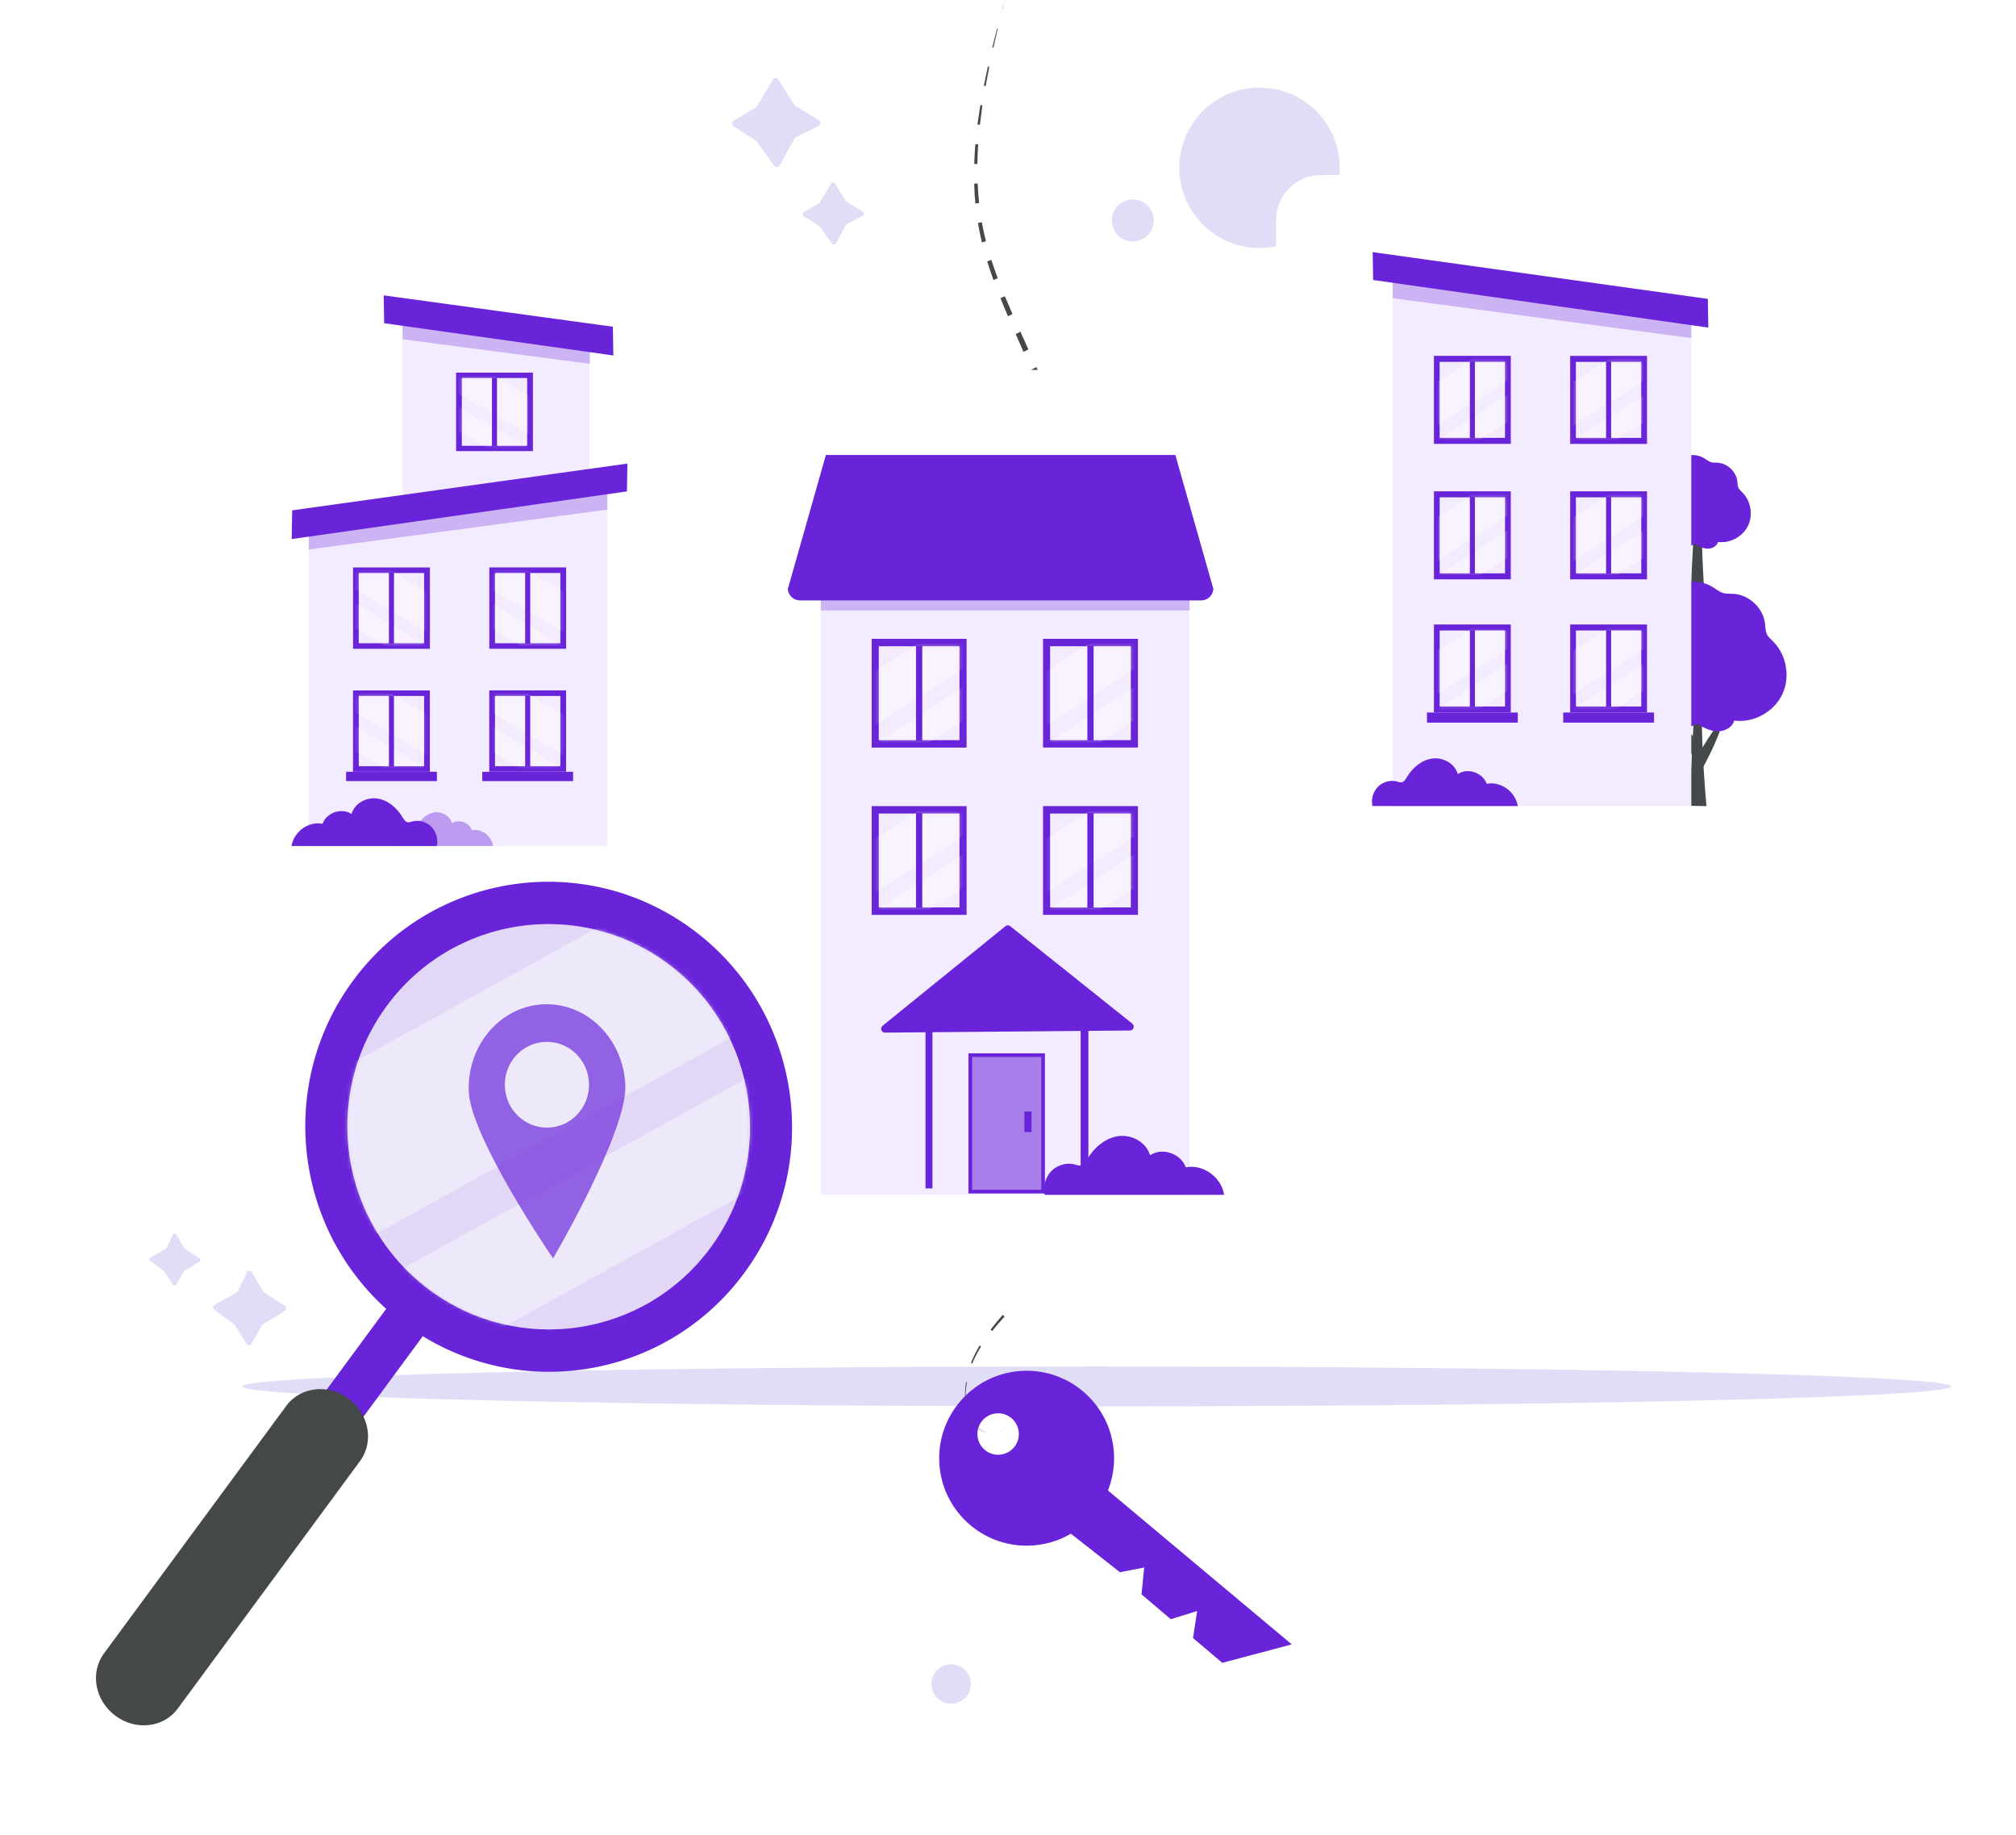 <svg width="566" height="515" viewBox="0 0 566 515" fill="none" xmlns="http://www.w3.org/2000/svg">
<g clip-path="url(#clip0_1477_5976)">
<path d="M307.948 394.747C440.436 394.747 547.838 392.242 547.838 389.151C547.838 386.06 440.436 383.555 307.948 383.555C175.461 383.555 68.059 386.06 68.059 389.151C68.059 392.242 175.461 394.747 307.948 394.747Z" fill="#E0DEF7"/>
<path d="M286.22 384.834C272.707 385.943 262.654 397.803 263.763 411.316C264.872 424.829 276.732 434.882 290.245 433.773C294.045 433.465 297.577 432.294 300.658 430.487L314.417 441.3L321.235 439.975L320.486 447.522L328.7 454.484L336.104 452.194L334.944 459.772L343.158 466.734L362.668 461.559L311.059 418.35C312.415 414.941 313.021 411.182 312.702 407.291C311.593 393.778 299.733 383.725 286.22 384.834ZM274.432 402.988C274.165 399.785 276.547 396.981 279.751 396.714C282.955 396.447 285.758 398.83 286.025 402.033C286.292 405.237 283.91 408.04 280.706 408.307C277.502 408.574 274.699 406.192 274.432 402.988Z" fill="#6924D9"/>
<path d="M282.051 0L281.404 2.679L281.343 2.657L282.051 0Z" fill="#454849"/>
<path d="M280.131 8.026L278.909 13.384L278.601 13.306L279.946 7.97L280.131 8.026Z" fill="#454849"/>
<path d="M277.749 18.764L276.712 24.167L276.219 24.056L277.348 18.665L277.749 18.764Z" fill="#454849"/>
<path d="M275.818 29.591L275.11 35.049L274.422 34.949L275.233 29.48L275.818 29.591Z" fill="#454849"/>
<path d="M274.627 40.529C274.504 42.355 274.432 44.193 274.401 46.02L273.518 45.998C273.58 44.149 273.682 42.3 273.836 40.462L274.617 40.529H274.627Z" fill="#454849"/>
<path d="M274.483 51.511C274.565 53.337 274.699 55.164 274.884 56.98L273.836 57.101C273.662 55.252 273.549 53.404 273.508 51.555L274.483 51.511Z" fill="#454849"/>
<path d="M275.654 62.382L276.188 65.061C276.373 65.947 276.599 66.832 276.804 67.718L275.674 68.039C275.479 67.131 275.253 66.234 275.079 65.327L274.565 62.592L275.654 62.371V62.382Z" fill="#454849"/>
<path d="M278.314 72.943C278.868 74.67 279.474 76.375 280.111 78.079L278.919 78.589C278.293 76.862 277.698 75.124 277.153 73.364L278.314 72.943Z" fill="#454849"/>
<path d="M282.113 83.139L284.259 88.132L282.986 88.774L280.881 83.715L282.113 83.139Z" fill="#454849"/>
<path d="M286.477 93.091L288.715 98.062L287.36 98.77L285.163 93.778L286.477 93.091Z" fill="#454849"/>
<path d="M290.954 103.032L293.172 108.014L291.703 108.756L289.537 103.763L290.954 103.032Z" fill="#454849"/>
<path d="M295.38 112.996L297.556 118L295.985 118.786L293.85 113.771L295.38 112.996Z" fill="#454849"/>
<path d="M299.702 123.025L301.818 128.062L300.195 128.837L298.101 123.8L299.702 123.025Z" fill="#454849"/>
<path d="M303.903 133.111L305.946 138.181L304.272 138.956L302.26 133.886L303.903 133.111Z" fill="#454849"/>
<path d="M307.948 143.273L309.899 148.388L308.184 149.141L306.254 144.037L307.948 143.273Z" fill="#454849"/>
<path d="M311.809 153.525L313.657 158.695L311.891 159.414L310.063 154.266L311.809 153.525Z" fill="#454849"/>
<path d="M315.444 163.875L317.169 169.1L315.352 169.776L313.657 164.584L315.444 163.875Z" fill="#454849"/>
<path d="M318.822 174.337L320.393 179.618L318.524 180.237L316.974 175.001L318.822 174.337Z" fill="#454849"/>
<path d="M321.892 184.92L323.289 190.245L321.358 190.81L319.982 185.518L321.892 184.92Z" fill="#454849"/>
<path d="M324.593 195.614L325.794 201.006L323.813 201.493L322.632 196.135L324.593 195.614Z" fill="#454849"/>
<path d="M326.883 206.419L327.838 211.877L325.846 212.264L324.881 206.862L326.883 206.419Z" fill="#454849"/>
<path d="M328.669 217.345L329.378 222.847L327.406 223.113L326.688 217.678L328.669 217.345Z" fill="#454849"/>
<path d="M329.943 228.372L330.353 233.907L328.413 234.051L327.981 228.571L329.943 228.372Z" fill="#454849"/>
<path d="M330.621 239.453L330.724 244.999L328.814 245.01L328.69 239.531L330.621 239.453Z" fill="#454849"/>
<path d="M330.662 250.557L330.436 256.103L328.567 255.981L328.772 250.501L330.662 250.557Z" fill="#454849"/>
<path d="M330.035 261.649L329.45 267.162L327.622 266.908L328.187 261.461L330.035 261.649Z" fill="#454849"/>
<path d="M328.68 272.664L327.735 278.122L325.969 277.735L326.893 272.343L328.68 272.664Z" fill="#454849"/>
<path d="M326.606 283.546L325.312 288.916L323.607 288.417L324.881 283.093L326.606 283.546Z" fill="#454849"/>
<path d="M323.843 294.241L322.21 299.51L320.608 298.901L322.179 293.687L323.843 294.241Z" fill="#454849"/>
<path d="M320.424 304.713L318.494 309.85L317.025 309.197L318.884 304.082L320.424 304.713Z" fill="#454849"/>
<path d="M316.419 314.931L314.232 319.946L312.907 319.26L315.033 314.256L316.419 314.931Z" fill="#454849"/>
<path d="M311.922 324.895L309.488 329.777L308.297 329.079L310.659 324.197L311.922 324.895Z" fill="#454849"/>
<path d="M306.952 334.592L304.313 339.341L303.255 338.644L305.833 333.895L306.952 334.592Z" fill="#454849"/>
<path d="M301.582 344.024L298.748 348.641L297.813 347.976L300.586 343.338L301.582 344.024Z" fill="#454849"/>
<path d="M295.842 353.191C294.846 354.707 293.788 356.18 292.669 357.585L291.909 356.91C292.977 355.493 294.004 354.043 294.969 352.537L295.842 353.191Z" fill="#454849"/>
<path d="M289.208 361.704L285.614 365.656L285.06 365.069L288.571 361.062L289.208 361.704Z" fill="#454849"/>
<path d="M282.01 369.564C280.819 370.881 279.659 372.221 278.55 373.605L278.108 373.195C279.207 371.767 280.357 370.405 281.528 369.055L282.021 369.564H282.01Z" fill="#454849"/>
<path d="M275.428 377.944C274.483 379.46 273.641 381.055 272.963 382.726L272.614 382.571C273.271 380.855 274.093 379.217 275.027 377.667L275.428 377.955V377.944Z" fill="#454849"/>
<path d="M271.465 387.952C271.311 388.848 271.198 389.756 271.136 390.675C271.064 391.594 271.064 392.513 271.115 393.42H270.972C270.92 392.513 270.9 391.583 270.951 390.664C270.992 389.745 271.085 388.815 271.218 387.907L271.475 387.952H271.465Z" fill="#454849"/>
<path d="M272.676 398.579C273.601 400.107 274.977 401.358 276.589 401.934L276.568 402C274.925 401.425 273.539 400.174 272.584 398.635L272.676 398.568V398.579Z" fill="#454849"/>
<path d="M281.477 401.269C282.175 400.738 282.74 400.007 283.15 399.21C282.74 400.018 282.185 400.749 281.487 401.291V401.269H281.477Z" fill="#454849"/>
<path d="M331.104 47.563C330.857 35.128 340.735 24.849 353.17 24.593C365.605 24.336 375.874 34.214 376.12 46.639C376.367 59.074 366.488 69.353 354.053 69.609C341.618 69.866 331.35 59.988 331.104 47.563Z" fill="#E0DEF7"/>
<path d="M312.138 61.99C312.076 58.735 314.664 56.035 317.919 55.973C321.174 55.911 323.864 58.489 323.936 61.754C323.998 65.009 321.41 67.71 318.155 67.771C314.9 67.833 312.21 65.256 312.138 61.99Z" fill="#E0DEF7"/>
<path d="M242.282 59.454L237.764 56.692C237.682 56.64 237.61 56.569 237.548 56.486L234.427 51.537C234.17 51.126 233.554 51.126 233.308 51.547L230.166 56.784C230.104 56.877 230.032 56.959 229.94 57.01L225.658 59.536C225.237 59.782 225.226 60.388 225.637 60.655L229.991 63.469C230.063 63.51 230.114 63.572 230.166 63.633L233.575 68.357C233.862 68.747 234.447 68.716 234.684 68.285L237.548 63.079C237.61 62.966 237.713 62.863 237.826 62.812L242.241 60.604C242.703 60.368 242.734 59.721 242.292 59.454H242.282Z" fill="#E0DEF7"/>
<path d="M229.857 33.731L223.368 29.768C223.244 29.696 223.142 29.593 223.06 29.47L218.572 22.375C218.192 21.779 217.33 21.789 216.96 22.395L212.452 29.901C212.37 30.035 212.257 30.148 212.124 30.23L205.973 33.844C205.367 34.204 205.347 35.066 205.942 35.446L212.185 39.482C212.288 39.543 212.37 39.626 212.442 39.718L217.34 46.495C217.751 47.06 218.603 47.008 218.932 46.392L223.039 38.927C223.131 38.763 223.275 38.619 223.439 38.537L229.785 35.364C230.453 35.036 230.484 34.101 229.857 33.711V33.731Z" fill="#E0DEF7"/>
<path d="M270.971 468.741C273.138 470.908 273.138 474.409 270.971 476.576C268.805 478.743 265.303 478.743 263.137 476.576C260.97 474.409 260.97 470.908 263.137 468.741C265.303 466.575 268.805 466.575 270.971 468.741Z" fill="#E0DEF7"/>
<path d="M49.483 346.537L51.763 350.357C51.804 350.429 51.865 350.49 51.937 350.542L56.014 353.18C56.353 353.406 56.353 353.92 56.003 354.125L51.691 356.785C51.609 356.836 51.547 356.898 51.506 356.98L49.432 360.605C49.226 360.964 48.733 360.974 48.508 360.625L46.187 356.949C46.146 356.887 46.105 356.836 46.053 356.805L42.162 353.92C41.843 353.684 41.874 353.18 42.213 352.985L46.495 350.562C46.587 350.511 46.669 350.429 46.721 350.326L48.538 346.588C48.733 346.198 49.267 346.177 49.483 346.547V346.537Z" fill="#E0DEF7"/>
<path d="M70.667 357.041L73.932 362.525C73.994 362.627 74.076 362.72 74.178 362.781L80.021 366.57C80.514 366.889 80.504 367.628 80.011 367.926L73.829 371.735C73.716 371.807 73.624 371.9 73.562 372.013L70.585 377.219C70.287 377.732 69.578 377.742 69.26 377.25L65.933 371.972C65.882 371.889 65.81 371.818 65.738 371.756L60.162 367.618C59.7 367.279 59.741 366.55 60.244 366.273L66.395 362.802C66.529 362.72 66.641 362.607 66.713 362.463L69.322 357.103C69.599 356.538 70.359 356.507 70.677 357.041H70.667Z" fill="#E0DEF7"/>
<g filter="url(#filter0_d_1477_5976)">
<path d="M494.217 44H369.826C362.873 44 357.237 49.636 357.237 56.589V234.776C357.237 241.729 362.873 247.365 369.826 247.365H494.217C501.17 247.365 506.806 241.729 506.806 234.776V56.589C506.806 49.636 501.17 44 494.217 44Z" fill="white"/>
</g>
<path d="M479.102 173.772C478.249 164.448 477.787 155.094 477.726 145.739C477.058 145.729 476.391 145.719 475.723 145.698C475.251 154.591 474.686 164.797 474.224 173.69" fill="#454849"/>
<path d="M479.102 226.264C478.249 216.94 477.787 207.586 477.726 198.231C477.058 198.221 476.391 198.211 475.723 198.19C475.251 207.083 474.686 217.289 474.224 226.182" fill="#454849"/>
<path d="M478.023 215.595C481.237 209.691 483.332 204.639 484.205 200.675C480.087 206.169 476.986 211.128 475.22 214.999" fill="#454849"/>
<path d="M475.21 212.268C472.807 207.596 470.404 202.924 468.001 198.252C470.435 201.035 472.858 203.828 475.292 206.61" fill="#454849"/>
<path d="M476.145 203.006C477.952 204.043 479.851 205.121 481.936 205.244C484.02 205.378 486.341 204.259 486.875 202.246C492.266 202.955 497.934 199.895 500.316 195.017C502.699 190.129 501.61 183.783 497.729 179.974C497.143 179.399 496.486 178.855 496.106 178.126C495.613 177.181 495.654 176.062 495.521 174.994C494.987 170.619 491.013 166.913 486.608 166.687C485.715 166.635 484.801 166.717 483.928 166.492C482.757 166.183 481.813 165.362 480.786 164.736C477.223 162.559 472.335 162.795 469.008 165.3C465.671 167.816 464.1 172.437 465.209 176.462C461.461 176.01 457.826 178.957 456.84 182.603C455.854 186.238 457.148 190.242 459.551 193.148C457.928 195.346 458.411 198.673 460.311 200.624C462.21 202.575 465.219 203.211 467.878 202.626C468.69 202.451 469.552 202.174 470.312 202.523C470.754 202.729 471.082 203.109 471.472 203.417C472.951 204.577 475.374 204.238 476.473 202.718" fill="#6924D9"/>
<g opacity="0.28">
<path d="M496.106 178.116C495.614 177.171 495.655 176.052 495.521 174.984C494.987 170.609 491.013 166.903 486.608 166.677C485.961 166.646 485.314 166.677 484.678 166.605C484.678 166.666 484.667 166.728 484.667 166.79C490.151 168.083 494.104 174.008 493.2 179.574C492.995 180.816 492.584 182.069 492.779 183.311C492.913 184.164 493.334 184.944 493.621 185.755C494.659 188.702 493.878 192.204 491.681 194.432C489.483 196.65 485.982 197.471 483.035 196.465C482.1 199.597 479.533 202.195 476.412 203.16C478.147 204.156 479.954 205.132 481.936 205.255C484.02 205.388 486.341 204.269 486.875 202.257C492.266 202.965 497.934 199.905 500.316 195.028C502.699 190.14 501.61 183.794 497.729 179.984C497.143 179.409 496.486 178.865 496.106 178.136V178.116Z" fill="#6924D9"/>
</g>
<path d="M475.631 152.588C476.761 153.235 477.952 153.903 479.246 153.995C480.55 154.077 481.998 153.379 482.337 152.116C485.705 152.557 489.257 150.647 490.746 147.598C492.235 144.548 491.558 140.574 489.134 138.192C488.765 137.833 488.354 137.494 488.118 137.032C487.81 136.436 487.83 135.738 487.748 135.081C487.409 132.339 484.934 130.029 482.172 129.885C481.608 129.854 481.043 129.905 480.499 129.762C479.769 129.567 479.174 129.063 478.537 128.663C476.309 127.297 473.259 127.451 471.175 129.022C469.09 130.593 468.105 133.489 468.803 136.005C466.462 135.717 464.192 137.566 463.566 139.845C462.95 142.125 463.761 144.62 465.26 146.437C464.244 147.803 464.552 149.888 465.743 151.11C466.934 152.332 468.813 152.722 470.477 152.362C470.98 152.249 471.524 152.085 471.996 152.301C472.274 152.424 472.479 152.67 472.725 152.855C473.65 153.584 475.159 153.369 475.847 152.414" fill="#6924D9"/>
<g opacity="0.28">
<path d="M488.107 137.032C487.799 136.436 487.82 135.738 487.738 135.081C487.399 132.339 484.924 130.029 482.162 129.885C481.761 129.864 481.351 129.885 480.95 129.844C480.95 129.885 480.95 129.916 480.95 129.957C484.38 130.768 486.854 134.475 486.279 137.945C486.156 138.726 485.889 139.506 486.023 140.276C486.105 140.81 486.372 141.293 486.546 141.806C487.193 143.644 486.711 145.842 485.335 147.228C483.959 148.614 481.772 149.128 479.923 148.501C479.338 150.463 477.736 152.085 475.785 152.691C476.863 153.307 478.003 153.923 479.235 153.995C480.539 154.077 481.987 153.379 482.326 152.116C485.694 152.557 489.247 150.647 490.736 147.598C492.225 144.548 491.547 140.574 489.124 138.192C488.754 137.833 488.343 137.494 488.107 137.032Z" fill="#6924D9"/>
</g>
<path d="M474.84 226.233H391.009V77.958L474.84 89.14V226.233Z" fill="#F3EBFF"/>
<path d="M424.155 124.587V99.881H402.581V124.587H424.155Z" fill="#6924D9"/>
<path d="M422.533 122.902V101.565H404.184V122.902H422.533Z" fill="#F3EBFF"/>
<g opacity="0.4">
<mask id="mask0_1477_5976" style="mask-type:luminance" maskUnits="userSpaceOnUse" x="404" y="101" width="19" height="22">
<path d="M422.533 122.902V101.565H404.184V122.902H422.533Z" fill="white"/>
</mask>
<g mask="url(#mask0_1477_5976)">
<path d="M427.158 91.979L391.979 114.616L397.563 123.295L432.742 100.658L427.158 91.979Z" fill="white"/>
<path d="M437.153 101.957L401.973 124.594L405.446 129.99L440.625 107.354L437.153 101.957Z" fill="white"/>
</g>
</g>
<path d="M412.665 123.036H414.082V101.462H412.665V123.036Z" fill="#6924D9"/>
<path d="M462.405 124.597V99.891H440.831V124.597H462.405Z" fill="#6924D9"/>
<path d="M460.783 122.913V101.575H442.434V122.913H460.783Z" fill="#F3EBFF"/>
<g opacity="0.4">
<mask id="mask1_1477_5976" style="mask-type:luminance" maskUnits="userSpaceOnUse" x="442" y="101" width="19" height="22">
<path d="M460.783 122.913V101.575H442.434V122.913H460.783Z" fill="white"/>
</mask>
<g mask="url(#mask1_1477_5976)">
<path d="M465.413 91.983L430.234 114.62L435.818 123.298L470.998 100.661L465.413 91.983Z" fill="white"/>
<path d="M475.4 101.966L440.22 124.603L443.693 130L478.873 107.363L475.4 101.966Z" fill="white"/>
</g>
</g>
<path d="M450.915 123.036H452.332V101.462H450.915V123.036Z" fill="#6924D9"/>
<path d="M424.155 162.61V137.905H402.581V162.61H424.155Z" fill="#6924D9"/>
<path d="M422.543 160.926V139.589H404.194V160.926H422.543Z" fill="#F3EBFF"/>
<g opacity="0.4">
<mask id="mask2_1477_5976" style="mask-type:luminance" maskUnits="userSpaceOnUse" x="404" y="139" width="19" height="22">
<path d="M422.543 160.926V139.589H404.194V160.926H422.543Z" fill="white"/>
</mask>
<g mask="url(#mask2_1477_5976)">
<path d="M427.166 130.003L391.986 152.64L397.571 161.319L432.75 138.682L427.166 130.003Z" fill="white"/>
<path d="M437.145 139.972L401.965 162.609L405.438 168.006L440.618 145.369L437.145 139.972Z" fill="white"/>
</g>
</g>
<path d="M412.665 161.05H414.082V139.476H412.665V161.05Z" fill="#6924D9"/>
<path d="M462.405 162.61V137.905H440.831V162.61H462.405Z" fill="#6924D9"/>
<path d="M460.793 160.926V139.589H442.444V160.926H460.793Z" fill="#F3EBFF"/>
<g opacity="0.4">
<mask id="mask3_1477_5976" style="mask-type:luminance" maskUnits="userSpaceOnUse" x="442" y="139" width="19" height="22">
<path d="M460.793 160.926V139.589H442.444V160.926H460.793Z" fill="white"/>
</mask>
<g mask="url(#mask3_1477_5976)">
<path d="M465.411 130.007L430.231 152.644L435.816 161.322L470.995 138.685L465.411 130.007Z" fill="white"/>
<path d="M475.391 139.981L440.212 162.618L443.685 168.015L478.864 145.378L475.391 139.981Z" fill="white"/>
</g>
</g>
<path d="M450.915 161.05H452.332V139.476H450.915V161.05Z" fill="#6924D9"/>
<path d="M424.155 199.987V175.281H402.581V199.987H424.155Z" fill="#6924D9"/>
<path d="M422.543 198.303V176.966H404.194V198.303H422.543Z" fill="#F3EBFF"/>
<path d="M400.631 199.997V202.832H426.127V199.997H400.631Z" fill="#6924D9"/>
<g opacity="0.4">
<mask id="mask4_1477_5976" style="mask-type:luminance" maskUnits="userSpaceOnUse" x="404" y="176" width="19" height="23">
<path d="M422.543 198.303V176.966H404.194V198.303H422.543Z" fill="white"/>
</mask>
<g mask="url(#mask4_1477_5976)">
<path d="M427.163 167.381L391.983 190.018L397.568 198.696L432.747 176.059L427.163 167.381Z" fill="white"/>
<path d="M437.152 177.35L401.973 199.987L405.445 205.384L440.625 182.747L437.152 177.35Z" fill="white"/>
</g>
</g>
<path d="M412.665 198.426H414.083V176.852H412.665V198.426Z" fill="#6924D9"/>
<path d="M462.405 199.987V175.281H440.831V199.987H462.405Z" fill="#6924D9"/>
<path d="M460.793 198.303V176.966H442.444V198.303H460.793Z" fill="#F3EBFF"/>
<path d="M438.88 199.997V202.832H464.377V199.997H438.88Z" fill="#6924D9"/>
<g opacity="0.4">
<mask id="mask5_1477_5976" style="mask-type:luminance" maskUnits="userSpaceOnUse" x="442" y="176" width="19" height="23">
<path d="M460.793 198.303V176.966H442.443V198.303H460.793Z" fill="white"/>
</mask>
<g mask="url(#mask5_1477_5976)">
<path d="M465.407 167.384L430.228 190.021L435.812 198.699L470.991 176.062L465.407 167.384Z" fill="white"/>
<path d="M475.388 177.358L440.208 199.995L443.681 205.392L478.86 182.755L475.388 177.358Z" fill="white"/>
</g>
</g>
<path d="M450.915 198.426H452.332V176.852H450.915V198.426Z" fill="#6924D9"/>
<path d="M385.31 226.254C384.889 224.303 385.516 222.146 386.922 220.77C388.329 219.394 390.445 218.85 392.313 219.384C392.693 219.497 393.073 219.641 393.463 219.589C394.182 219.487 394.613 218.747 394.993 218.121C396.575 215.482 399.142 213.305 402.13 212.905C405.118 212.504 408.435 214.281 409.277 217.269C412.018 215.41 416.269 216.848 417.409 220.01C421.28 219.199 425.511 222.228 426.117 226.254" fill="#6924D9"/>
<path opacity="0.28" d="M474.84 94.9V87.055L391.009 76.797V83.698L474.84 94.9Z" fill="#6924D9"/>
<path d="M479.615 91.954L385.515 78.594L385.382 70.77L479.481 83.893L479.615 91.954Z" fill="#6924D9"/>
<g filter="url(#filter1_d_1477_5976)">
<path d="M72.433 260.057H202.03C208.983 260.057 214.619 254.421 214.619 247.468L214.619 69.281C214.619 62.328 208.983 56.692 202.03 56.692L72.433 56.692C65.48 56.692 59.844 62.328 59.844 69.281L59.844 247.468C59.844 254.421 65.48 260.057 72.433 260.057Z" fill="white"/>
</g>
<path d="M165.496 149.785H113.004V91.317L165.496 95.722V149.785Z" fill="#F3EBFF"/>
<path opacity="0.28" d="M165.64 102.119V94.284L113.004 88.329V95.229L165.64 102.119Z" fill="#6924D9"/>
<path d="M172.201 99.778L107.86 90.722L107.726 82.907L172.068 91.707L172.201 99.778Z" fill="#6924D9"/>
<path d="M86.676 237.456H170.517V137.299L86.676 144.856V237.456Z" fill="#F3EBFF"/>
<path d="M158.944 182.1V159.273H137.37V182.1H158.944Z" fill="#6924D9"/>
<path d="M157.322 180.549V160.834H138.972V180.549H157.322Z" fill="#F3EBFF"/>
<g opacity="0.4">
<mask id="mask6_1477_5976" style="mask-type:luminance" maskUnits="userSpaceOnUse" x="138" y="160" width="20" height="21">
<path d="M157.322 180.549V160.834H138.973V180.549H157.322Z" fill="white"/>
</mask>
<g mask="url(#mask6_1477_5976)">
<path d="M128.776 159.961L163.956 180.878L169.542 172.858L134.362 151.942L128.776 159.961Z" fill="white"/>
<path d="M120.911 166.153L156.09 187.07L159.561 182.079L124.381 161.163L120.911 166.153Z" fill="white"/>
</g>
</g>
<path d="M148.861 160.721H147.444V180.662H148.861V160.721Z" fill="#6924D9"/>
<path d="M120.695 182.11V159.283H99.121V182.11H120.695Z" fill="#6924D9"/>
<path d="M119.072 180.549V160.834H100.723V180.549H119.072Z" fill="#F3EBFF"/>
<g opacity="0.4">
<mask id="mask7_1477_5976" style="mask-type:luminance" maskUnits="userSpaceOnUse" x="100" y="160" width="20" height="21">
<path d="M119.073 180.549V160.834H100.723V180.549H119.073Z" fill="white"/>
</mask>
<g mask="url(#mask7_1477_5976)">
<path d="M90.527 159.961L125.706 180.878L131.292 172.858L96.113 151.941L90.527 159.961Z" fill="white"/>
<path d="M82.661 166.153L117.841 187.069L121.311 182.079L86.132 161.162L82.661 166.153Z" fill="white"/>
</g>
</g>
<path d="M110.611 160.72H109.194V180.662H110.611V160.72Z" fill="#6924D9"/>
<path d="M149.621 126.62V104.594H128.047V126.62H149.621Z" fill="#6924D9"/>
<path d="M148.009 125.131V106.104H129.66V125.131H148.009Z" fill="#F3EBFF"/>
<g opacity="0.4">
<mask id="mask8_1477_5976" style="mask-type:luminance" maskUnits="userSpaceOnUse" x="129" y="106" width="20" height="20">
<path d="M148.009 125.131V106.104H129.66V125.131H148.009Z" fill="white"/>
</mask>
<g mask="url(#mask8_1477_5976)">
<path d="M119.453 105.251L154.633 125.439L160.219 117.696L125.039 97.519L119.453 105.251Z" fill="white"/>
<path d="M111.587 111.227L146.767 131.404L150.238 126.599L115.058 106.411L111.587 111.227Z" fill="white"/>
</g>
</g>
<path d="M139.538 105.991H138.121V125.223H139.538V105.991Z" fill="#6924D9"/>
<path d="M158.935 216.612V193.785H137.361V216.612H158.935Z" fill="#6924D9"/>
<path d="M157.322 215.061V195.346H138.973V215.061H157.322Z" fill="#F3EBFF"/>
<path d="M135.399 216.632V219.25H160.896V216.632H135.399Z" fill="#6924D9"/>
<g opacity="0.4">
<mask id="mask9_1477_5976" style="mask-type:luminance" maskUnits="userSpaceOnUse" x="138" y="195" width="20" height="21">
<path d="M157.322 215.061V195.346H138.973V215.061H157.322Z" fill="white"/>
</mask>
<g mask="url(#mask9_1477_5976)">
<path d="M128.776 194.473L163.956 215.39L169.542 207.37L134.362 186.453L128.776 194.473Z" fill="white"/>
<path d="M120.911 200.665L156.09 221.581L159.561 216.601L124.381 195.685L120.911 200.665Z" fill="white"/>
</g>
</g>
<path d="M148.861 195.233H147.444V215.174H148.861V195.233Z" fill="#6924D9"/>
<path d="M120.685 216.622V193.795H99.111V216.622H120.685Z" fill="#6924D9"/>
<path d="M119.073 215.061V195.346H100.723V215.061H119.073Z" fill="#F3EBFF"/>
<path d="M97.16 216.622V219.24H122.657V216.622H97.16Z" fill="#6924D9"/>
<g opacity="0.4">
<mask id="mask10_1477_5976" style="mask-type:luminance" maskUnits="userSpaceOnUse" x="100" y="195" width="20" height="21">
<path d="M119.073 215.061V195.346H100.723V215.061H119.073Z" fill="white"/>
</mask>
<g mask="url(#mask10_1477_5976)">
<path d="M90.527 194.473L125.706 215.39L131.292 207.37L96.113 186.453L90.527 194.473Z" fill="white"/>
<path d="M82.661 200.665L117.841 221.581L121.311 216.601L86.132 195.685L82.661 200.665Z" fill="white"/>
</g>
</g>
<path d="M110.612 195.233H109.195V215.174H110.612V195.233Z" fill="#6924D9"/>
<path opacity="0.28" d="M86.676 154.242V146.407L170.517 136.138V143.039L86.676 154.242Z" fill="#6924D9"/>
<path d="M81.901 151.305L176.011 137.935L176.144 130.121L82.034 143.244L81.901 151.305Z" fill="#6924D9"/>
<g opacity="0.4">
<path d="M110.519 237.467C110.232 236.081 110.663 234.551 111.618 233.585C112.573 232.61 114.031 232.22 115.304 232.61C115.561 232.692 115.828 232.795 116.095 232.754C116.588 232.682 116.875 232.158 117.142 231.706C118.231 229.837 119.976 228.297 122.02 228.01C124.063 227.732 126.322 228.985 126.907 231.1C128.776 229.786 131.682 230.803 132.473 233.041C135.122 232.466 138.007 234.612 138.428 237.467" fill="#6924D9"/>
</g>
<path d="M122.656 237.467C123.077 235.516 122.451 233.359 121.044 231.983C119.637 230.607 117.522 230.063 115.653 230.597C115.273 230.71 114.893 230.854 114.503 230.803C113.784 230.7 113.353 229.961 112.973 229.334C111.392 226.695 108.825 224.518 105.837 224.118C102.848 223.717 99.532 225.494 98.69 228.482C95.948 226.623 91.697 228.061 90.557 231.224C86.686 230.412 82.455 233.441 81.85 237.467" fill="#6924D9"/>
<g filter="url(#filter2_d_1477_5976)">
<path d="M355.871 98.689H210.902C203.949 98.689 198.313 104.326 198.313 111.278V349.217C198.313 356.17 203.949 361.806 210.902 361.806H355.871C362.824 361.806 368.46 356.17 368.46 349.217V111.278C368.46 104.326 362.824 98.689 355.871 98.689Z" fill="white"/>
</g>
<path d="M333.979 335.365H230.433V152.219L333.979 166.029V335.365Z" fill="#F3EBFF"/>
<path d="M271.373 209.835V179.317H244.726V209.835H271.373Z" fill="#6924D9"/>
<path d="M269.38 207.75V181.391H246.718V207.75H269.38Z" fill="#F3EBFF"/>
<g opacity="0.4">
<mask id="mask11_1477_5976" style="mask-type:luminance" maskUnits="userSpaceOnUse" x="246" y="181" width="24" height="27">
<path d="M269.381 207.75V181.391H246.719V207.75H269.381Z" fill="white"/>
</mask>
<g mask="url(#mask11_1477_5976)">
<path d="M275.085 169.517L231.633 197.477L238.529 208.193L281.981 180.234L275.085 169.517Z" fill="white"/>
<path d="M287.41 181.854L243.958 209.814L248.242 216.472L291.694 188.512L287.41 181.854Z" fill="white"/>
</g>
</g>
<path d="M257.171 207.894H258.927V181.247H257.171V207.894Z" fill="#6924D9"/>
<path d="M319.48 209.824V179.306H292.834V209.824H319.48Z" fill="#6924D9"/>
<path d="M317.488 207.75V181.391H294.825V207.75H317.488Z" fill="#F3EBFF"/>
<g opacity="0.4">
<mask id="mask12_1477_5976" style="mask-type:luminance" maskUnits="userSpaceOnUse" x="294" y="181" width="24" height="27">
<path d="M317.488 207.75V181.391H294.825V207.75H317.488Z" fill="white"/>
</mask>
<g mask="url(#mask12_1477_5976)">
<path d="M323.182 169.521L279.73 197.481L286.626 208.198L330.078 180.238L323.182 169.521Z" fill="white"/>
<path d="M335.515 181.853L292.063 209.813L296.347 216.471L339.799 188.511L335.515 181.853Z" fill="white"/>
</g>
</g>
<path d="M305.279 207.894H307.035V181.247H305.279V207.894Z" fill="#6924D9"/>
<path d="M271.373 256.792V226.274H244.726V256.792H271.373Z" fill="#6924D9"/>
<path d="M269.38 254.707V228.348H246.718V254.707H269.38Z" fill="#F3EBFF"/>
<g opacity="0.4">
<mask id="mask13_1477_5976" style="mask-type:luminance" maskUnits="userSpaceOnUse" x="246" y="228" width="24" height="27">
<path d="M269.381 254.707V228.348H246.719V254.707H269.381Z" fill="white"/>
</mask>
<g mask="url(#mask13_1477_5976)">
<path d="M275.086 216.49L231.634 244.45L238.53 255.166L281.982 227.206L275.086 216.49Z" fill="white"/>
<path d="M287.411 228.817L243.959 256.777L248.243 263.434L291.695 235.474L287.411 228.817Z" fill="white"/>
</g>
</g>
<path d="M257.171 254.851H258.927V228.204H257.171V254.851Z" fill="#6924D9"/>
<path d="M319.48 256.781V226.264H292.834V256.781H319.48Z" fill="#6924D9"/>
<path d="M317.488 254.707V228.348H294.825V254.707H317.488Z" fill="#F3EBFF"/>
<g opacity="0.4">
<mask id="mask14_1477_5976" style="mask-type:luminance" maskUnits="userSpaceOnUse" x="294" y="228" width="24" height="27">
<path d="M317.488 254.707V228.348H294.825V254.707H317.488Z" fill="white"/>
</mask>
<g mask="url(#mask14_1477_5976)">
<path d="M323.183 216.494L279.731 244.454L286.627 255.17L330.079 227.21L323.183 216.494Z" fill="white"/>
<path d="M335.516 228.815L292.064 256.775L296.348 263.433L339.8 235.473L335.516 228.815Z" fill="white"/>
</g>
</g>
<path d="M305.279 254.851H307.035V228.204H305.279V254.851Z" fill="#6924D9"/>
<path d="M293.285 335.375C292.761 332.973 293.542 330.303 295.277 328.598C297.013 326.894 299.631 326.226 301.941 326.894C302.403 327.027 302.886 327.212 303.358 327.15C304.242 327.027 304.775 326.113 305.248 325.333C307.209 322.068 310.361 319.387 314.058 318.895C317.744 318.402 321.842 320.599 322.879 324.275C326.257 321.985 331.514 323.752 332.931 327.664C337.716 326.658 342.933 330.405 343.682 335.375" fill="#6924D9"/>
<path d="M261.792 285.533H259.841V333.568H261.792V285.533Z" fill="#6924D9"/>
<path d="M305.566 285.533H303.399V333.568H305.566V285.533Z" fill="#6924D9"/>
<path d="M247.786 287.925L282.298 259.954C282.678 259.646 283.222 259.646 283.612 259.954L317.898 287.319C318.689 287.946 318.258 289.24 317.251 289.25L248.453 289.845C247.447 289.845 246.995 288.562 247.786 287.925Z" fill="#6924D9"/>
<g opacity="0.54">
<path d="M292.854 334.472V296.171H272.41V334.472H292.854Z" fill="#6924D9"/>
</g>
<path d="M289.609 311.994H287.597V317.745H289.609V311.994Z" fill="#6924D9"/>
<path d="M292.854 334.472V296.171H272.41V334.472H292.854Z" stroke="#6924D9" stroke-width="1.027" stroke-miterlimit="10"/>
<path opacity="0.28" d="M333.979 167.108H230.433V171.348H333.979V167.108Z" fill="#6924D9"/>
<path d="M337.254 168.525H224.59C222.711 168.525 221.181 167.005 221.181 165.115H340.653C340.653 166.995 339.133 168.525 337.244 168.525H337.254Z" fill="#6924D9"/>
<path d="M340.663 165.311H221.191L231.87 127.708H329.984L340.663 165.311Z" fill="#6924D9"/>
<path d="M208.961 357.309C231.418 326.832 225.041 283.746 194.709 261.084C164.376 238.421 121.588 244.757 99.131 275.233C76.674 305.71 83.05 348.796 113.383 371.458C143.716 394.121 186.504 387.785 208.961 357.309ZM108.619 282.319C127.194 257.11 162.599 251.863 187.685 270.613C212.771 289.363 218.049 324.994 199.473 350.213C180.898 375.422 145.492 380.669 120.407 361.919C95.321 343.169 90.043 307.538 108.619 282.319Z" fill="#6924D9"/>
<path d="M57.647 436.282L112.346 362.052L122.614 369.733L67.925 443.963L57.647 436.282Z" fill="#6924D9"/>
<path d="M29.172 464.12L80.381 394.593C84.334 389.223 92.179 388.34 97.898 392.611C103.618 396.883 105.056 404.697 101.102 410.068L49.894 479.595C45.941 484.965 38.096 485.848 32.376 481.577C26.657 477.305 25.219 469.491 29.172 464.12Z" fill="#454849"/>
<path opacity="0.18" d="M108.619 282.319C127.194 257.11 162.599 251.863 187.685 270.613C212.771 289.363 218.049 324.994 199.473 350.213C180.898 375.422 145.492 380.669 120.407 361.919C95.321 343.169 90.043 307.538 108.619 282.319Z" fill="#6924D9"/>
<g opacity="0.44">
<mask id="mask15_1477_5976" style="mask-type:luminance" maskUnits="userSpaceOnUse" x="97" y="259" width="114" height="115">
<path d="M108.619 282.236C127.194 257.028 162.599 251.78 187.685 270.531C212.771 289.281 218.049 324.912 199.473 350.131C180.898 375.34 145.492 380.587 120.407 361.837C95.321 343.087 90.043 307.456 108.619 282.236Z" fill="white"/>
</mask>
<g mask="url(#mask15_1477_5976)">
<path d="M198.332 243.44L68.002 315.475L89.858 355.018L220.188 282.983L198.332 243.44Z" fill="#FBFFFF"/>
<path d="M236.687 287.695L106.358 359.73L119.958 384.337L250.288 312.302L236.687 287.695Z" fill="#FBFFFF"/>
</g>
</g>
<path opacity="0.68" d="M152.752 281.887C140.615 282.319 131.147 293.254 131.609 306.306C132.072 319.357 155.278 353.222 155.278 353.222C155.278 353.222 176.03 317.796 175.568 304.745C175.106 291.694 164.889 281.456 152.752 281.887ZM153.974 316.502C147.443 316.738 141.97 311.532 141.734 304.889C141.498 298.245 146.601 292.669 153.122 292.443C159.652 292.207 165.125 297.413 165.362 304.057C165.598 310.7 160.494 316.276 153.974 316.502Z" fill="#6924D9"/>
</g>
<defs>
<filter id="filter0_d_1477_5976" x="341.834" y="32.705" width="182.428" height="236.224" filterUnits="userSpaceOnUse" color-interpolation-filters="sRGB">
<feFlood flood-opacity="0" result="BackgroundImageFix"/>
<feColorMatrix in="SourceAlpha" type="matrix" values="0 0 0 0 0 0 0 0 0 0 0 0 0 0 0 0 0 0 127 0" result="hardAlpha"/>
<feOffset dx="1.027" dy="5.134"/>
<feGaussianBlur stdDeviation="8.215"/>
<feColorMatrix type="matrix" values="0 0 0 0 0 0 0 0 0 0 0 0 0 0 0 0 0 0 0.15 0"/>
<feBlend mode="normal" in2="BackgroundImageFix" result="effect1_dropShadow_1477_5976"/>
<feBlend mode="normal" in="SourceGraphic" in2="effect1_dropShadow_1477_5976" result="shape"/>
</filter>
<filter id="filter1_d_1477_5976" x="44.441" y="45.397" width="187.634" height="236.224" filterUnits="userSpaceOnUse" color-interpolation-filters="sRGB">
<feFlood flood-opacity="0" result="BackgroundImageFix"/>
<feColorMatrix in="SourceAlpha" type="matrix" values="0 0 0 0 0 0 0 0 0 0 0 0 0 0 0 0 0 0 127 0" result="hardAlpha"/>
<feOffset dx="1.027" dy="5.134"/>
<feGaussianBlur stdDeviation="8.215"/>
<feColorMatrix type="matrix" values="0 0 0 0 0 0 0 0 0 0 0 0 0 0 0 0 0 0 0.15 0"/>
<feBlend mode="normal" in2="BackgroundImageFix" result="effect1_dropShadow_1477_5976"/>
<feBlend mode="normal" in="SourceGraphic" in2="effect1_dropShadow_1477_5976" result="shape"/>
</filter>
<filter id="filter2_d_1477_5976" x="182.91" y="87.394" width="203.006" height="295.975" filterUnits="userSpaceOnUse" color-interpolation-filters="sRGB">
<feFlood flood-opacity="0" result="BackgroundImageFix"/>
<feColorMatrix in="SourceAlpha" type="matrix" values="0 0 0 0 0 0 0 0 0 0 0 0 0 0 0 0 0 0 127 0" result="hardAlpha"/>
<feOffset dx="1.027" dy="5.134"/>
<feGaussianBlur stdDeviation="8.215"/>
<feColorMatrix type="matrix" values="0 0 0 0 0 0 0 0 0 0 0 0 0 0 0 0 0 0 0.15 0"/>
<feBlend mode="normal" in2="BackgroundImageFix" result="effect1_dropShadow_1477_5976"/>
<feBlend mode="normal" in="SourceGraphic" in2="effect1_dropShadow_1477_5976" result="shape"/>
</filter>
<clipPath id="clip0_1477_5976">
<rect width="565.931" height="515" fill="white"/>
</clipPath>
</defs>
</svg>
